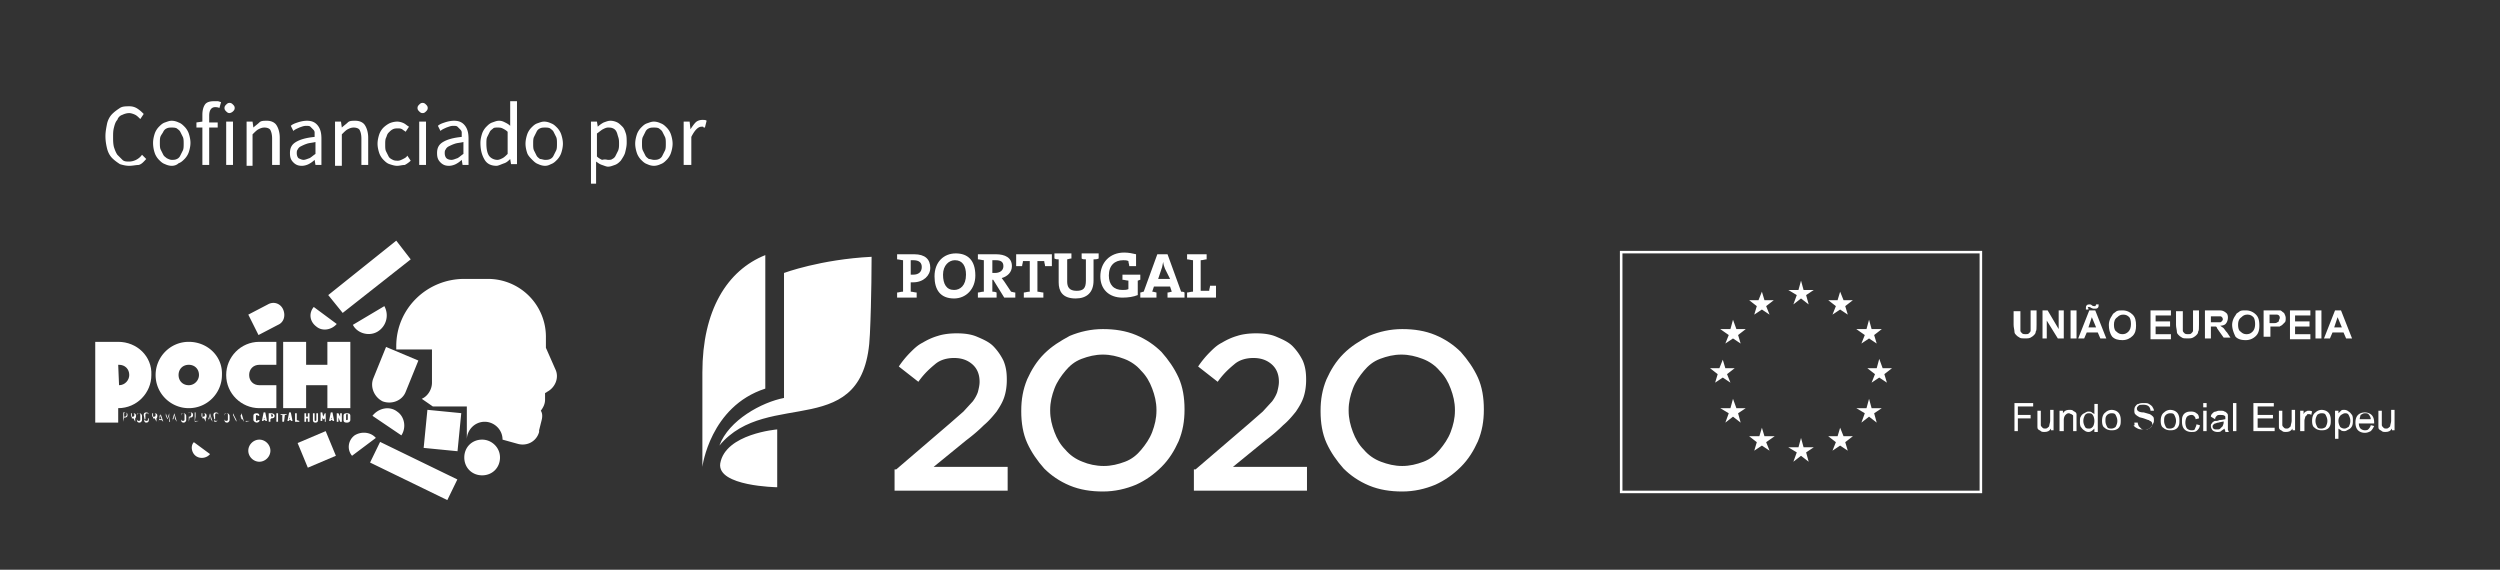 <?xml version="1.0" encoding="utf-8"?>
<svg xmlns="http://www.w3.org/2000/svg" xmlns:xlink="http://www.w3.org/1999/xlink" viewBox="0 0 294 67" role="img" aria-labelledby="partnership-logos"><rect x="0" y="0" width="294" height="67" fill="#333333" stroke="none"/><title id="partnership-logos-desc">partnership logos</title>><g fill="#fff"><use xlink:href="#B"/><path d="M129.7 57.8c-1.4 0-2.7-.2-3.9-.7s-2.2-1.2-3-2c-.8-.9-1.5-1.9-2-3s-.7-2.4-.7-3.7v-.1c0-1.3.2-2.5.7-3.7.5-1.1 1.1-2.1 2-3s1.9-1.5 3-2.1c1.2-.5 2.5-.8 3.9-.8s2.7.2 3.9.7 2.2 1.2 3 2c.8.9 1.5 1.9 2 3s.7 2.4.7 3.7v.1c0 1.3-.2 2.5-.7 3.7-.5 1.1-1.1 2.1-2 3s-1.9 1.6-3 2.1c-1.2.5-2.5.8-3.9.8m.1-3c.9 0 1.7-.2 2.5-.5s1.4-.8 1.9-1.4 1-1.3 1.3-2.1.5-1.6.5-2.5v-.1c0-.9-.2-1.7-.5-2.5s-.7-1.5-1.3-2.1c-.5-.6-1.2-1.1-2-1.4s-1.6-.5-2.5-.5-1.7.2-2.5.5-1.4.8-1.9 1.4-1 1.3-1.3 2.1-.5 1.6-.5 2.5v.1c0 .9.2 1.7.5 2.5s.7 1.5 1.3 2.1c.5.6 1.2 1.1 2 1.4.7.3 1.6.5 2.5.5"/><use xlink:href="#B" x="35.2"/><path d="M164.9 57.8c-1.4 0-2.7-.2-3.9-.7s-2.2-1.2-3-2c-.8-.9-1.5-1.9-2-3s-.7-2.4-.7-3.7v-.1c0-1.3.2-2.5.7-3.7.5-1.1 1.1-2.1 2-3s1.9-1.5 3-2.1c1.2-.5 2.5-.8 3.9-.8s2.7.2 3.9.7 2.2 1.2 3 2c.8.9 1.5 1.9 2 3s.7 2.4.7 3.7v.1c0 1.3-.2 2.5-.7 3.7-.5 1.1-1.1 2.1-2 3s-1.9 1.6-3 2.1c-1.2.5-2.5.8-3.9.8m0-3c.9 0 1.7-.2 2.5-.5s1.4-.8 1.9-1.4 1-1.3 1.3-2.1.5-1.6.5-2.5v-.1c0-.9-.2-1.7-.5-2.5s-.7-1.5-1.3-2.1c-.5-.6-1.2-1.1-2-1.4s-1.6-.5-2.5-.5-1.7.2-2.5.5-1.4.8-1.9 1.4-1 1.3-1.3 2.1-.5 1.6-.5 2.5v.1c0 .9.2 1.7.5 2.5s.7 1.5 1.3 2.1c.5.6 1.2 1.1 2 1.4s1.6.5 2.5.5m-57.5-21.6h-.3v1.1c.2 0 .5.1.7.1v.6h-2.3v-.6c.2 0 .4-.1.7-.1v-3.7c-.2 0-.5-.1-.7-.1v-.6h.6 1.4c1.3 0 1.9.6 1.9 1.6 0 .9-.8 1.7-2 1.7zm0-2.6h-.3v1.7h.3c.6 0 1-.3 1-.9 0-.5-.3-.8-1-.8zm4.8 4.5c-1.6 0-2.3-1-2.3-2.6 0-1.7 1.1-2.7 2.5-2.7s2.3.8 2.3 2.6c0 1.6-1.1 2.7-2.5 2.7zm.1-4.5c-.7 0-1.4.6-1.4 1.7s.4 1.8 1.3 1.8c.7 0 1.4-.5 1.4-1.8 0-1-.4-1.7-1.3-1.7zm5.8 4.4l-1.3-2.1h-.1v1.4c.1 0 .3 0 .5.1v.6H115v-.6c.2 0 .4-.1.7-.1v-3.7c-.2 0-.5-.1-.7-.1v-.6h.6 1.5c1.1 0 1.9.4 1.9 1.4 0 .7-.5 1.2-1.2 1.4.1.1.2.3.3.4l.8 1.2c.1 0 .3.1.5.1v.6h-1.3zm-1-4.4h-.4v1.5h.3c.6 0 1-.3 1-.8s-.3-.7-.9-.7zm5.8.7c0-.2-.1-.4-.1-.6h-.8v3.6c.2 0 .5.1.7.1v.6h-2.3v-.6c.2 0 .4-.1.7-.1v-3.6h-.8c0 .2-.1.4-.1.6h-.7v-1.4h4.2v1.4h-.8zm5.7-.8V33c0 1.4-.8 2.1-2.1 2.1-1.6 0-2-.9-2-1.9v-2.7c-.2 0-.3 0-.5-.1v-.6h2v.6c-.2 0-.4.1-.5.1v2.6c0 .6.2 1.1 1.1 1.1.8 0 1.1-.3 1.1-1.2v-2.5c-.2 0-.4 0-.5-.1v-.6h2v.6c-.2.1-.4.1-.6.1zm5.2 2.5v1.7c-.5.2-1.1.3-1.8.3-1.6 0-2.6-1-2.6-2.5 0-1.6 1.1-2.8 2.8-2.8.5 0 1 .1 1.4.2v1.4h-.8c0-.2-.1-.4-.1-.6-.2-.1-.4-.1-.6-.1-1 0-1.7.6-1.7 1.8 0 1.1.6 1.7 1.6 1.7.2 0 .5 0 .7-.1v-1c-.2 0-.5-.1-.7-.1v-.6h2.1v.6c-.1 0-.2.1-.3.1zm3.5 2v-.6c.2 0 .4-.1.5-.1l-.2-.6h-1.9l-.2.6c.2 0 .4.1.5.1v.6h-1.9v-.6c.1 0 .3-.1.4-.1l1.6-4.4h1.2l1.6 4.4c.1 0 .3 0 .4.1v.6h-2zm-.3-3.4c-.1-.3-.2-.5-.2-.8h0c-.1.3-.1.6-.2.8l-.4 1.2h1.4l-.6-1.2zm2.6 3.4v-.6c.2 0 .4-.1.7-.1v-3.7c-.2 0-.5-.1-.7-.1v-.6h2.3v.6c-.2 0-.4.1-.7.1v3.6h1c0-.2.1-.4.1-.6h.7V35h-3.4zM90 30c-4.5 1.8-7.4 6.5-7.4 13.8v11.1s.9-7.1 7.4-9.2V30zm2.2 16.8c-2.6.5-6.5 2.6-7.6 5.6 5.7-6.9 17.2-.2 17.7-13.1.2-4.1.2-9.1.2-9.1-6 .3-10.3 1.9-10.3 1.9v14.7zm-.8 3.7s-6.1.5-6.7 4c-.4 2.7 6.7 2.8 6.7 2.8v-6.8z"/><use xlink:href="#C"/><path d="M240.2 39.8v-3.3h.6l1.3 2.2v-2.2h.6v3.3h-.7l-1.3-2.1v2.1h-.5zm3.3 0v-3.3h.7v3.3h-.7zm4.2 0h-.7l-.3-.7h-1.3l-.3.7h-.7l1.3-3.3h.7l1.3 3.3zm-2.1-3.4h-.3v-.1c0-.2 0-.3.1-.4s.2-.1.3-.1h.1s.1 0 .2.1.2.1.3.1h.1s.1-.1.1-.2h.3c0 .2 0 .3-.1.4s-.2.1-.3.1h-.2s-.1 0-.3-.1c-.1-.1-.2-.1-.3-.1h-.1c.1.1.1.2.1.3zm.9 2.1l-.5-1.2-.4 1.2h.9zm1.5-.3c0-.3.1-.6.2-.8s.2-.3.3-.5c.1-.1.3-.2.4-.3.2-.1.4-.1.7-.1.5 0 .9.2 1.2.5s.4.7.4 1.3c0 .5-.1.9-.4 1.2s-.7.5-1.2.5-.9-.1-1.2-.4c-.3-.4-.4-.9-.4-1.4zm.6 0c0 .4.1.7.3.8.2.2.4.3.7.3s.5-.1.7-.3.3-.5.3-.9-.1-.7-.2-.8c-.2-.2-.4-.3-.7-.3s-.5.1-.7.3c-.3.2-.4.5-.4.9zm4.3 1.6v-3.3h2.4v.6h-1.8v.7h1.7v.6h-1.7v.9h1.8v.6h-2.4z"/><use xlink:href="#C" x="19.1"/><path d="M259.3 39.8v-3.3h1.4c.4 0 .6 0 .8.1s.3.2.4.3a.9.9 0 0 1 .1.5c0 .2-.1.5-.2.6-.1.2-.4.3-.7.3.1.1.3.2.4.3s.2.3.4.5l.4.6h-.8l-.5-.7c-.2-.3-.3-.4-.3-.5-.1-.1-.1-.1-.2-.1h-.3-.2v1.4h-.7zm.7-1.9h.5.6c.1 0 .1-.1.2-.1 0-.1.1-.1.1-.2s0-.2-.1-.3-.1-.1-.3-.1h-.5-.5v.7zm2.5.3c0-.3.1-.6.2-.8s.2-.3.3-.5c.1-.1.3-.2.4-.3.2-.1.4-.1.7-.1.5 0 .9.2 1.2.5s.4.7.4 1.3c0 .5-.1.9-.4 1.2s-.7.5-1.2.5-.9-.1-1.2-.4c-.2-.4-.4-.9-.4-1.4zm.7 0c0 .4.1.7.3.8.2.2.4.3.7.3s.5-.1.7-.3.3-.5.3-.9-.1-.7-.2-.8c-.2-.2-.4-.3-.7-.3s-.5.1-.7.3c-.3.2-.4.5-.4.9zm3 1.6v-3.3h1.1.8c.2 0 .3.2.5.3.1.2.2.4.2.6s0 .4-.1.5l-.3.3c-.1.1-.2.1-.3.2h-.7-.4v1.2h-.8zm.7-2.7v.9h.4c.3 0 .4 0 .5-.1.1 0 .2-.1.2-.2s.1-.2.1-.3 0-.2-.1-.3-.2-.1-.3-.1h-.5-.3zm2.4 2.7v-3.3h2.4v.6h-1.8v.7h1.7v.6h-1.7v.9h1.8v.6h-2.4zm3 0v-3.3h.7v3.3h-.7zm4.3 0h-.7l-.3-.7h-1.3l-.3.7h-.7l1.3-3.3h.7l1.3 3.3zm-1.2-1.3l-.5-1.2-.4 1.2h.9zm-38.5 12.2v-3.3h2.2v.4h-1.8v1h1.5v.4h-1.5v1.5h-.4z"/><use xlink:href="#D"/><path d="M242.2 50.7v-2.4h.4v.3c.2-.3.4-.4.8-.4.1 0 .3 0 .4.1s.2.1.3.2.1.2.1.3v.4 1.5h-.4v-1.4-.4c0-.1-.1-.1-.2-.2-.1 0-.2-.1-.3-.1-.2 0-.3.1-.4.2s-.2.3-.2.6v1.3h-.5zm4.1 0v-.3c-.2.2-.4.4-.7.4-.2 0-.4-.1-.5-.2-.2-.1-.3-.3-.4-.4-.1-.2-.1-.4-.1-.6s0-.5.1-.6a.78.78 0 0 1 .4-.4c.2-.1.3-.2.5-.2.1 0 .3 0 .4.1s.2.1.3.2v-1.2h.4v3.3h-.4zm-1.3-1.2c0 .3.1.5.2.7s.3.2.5.2.3-.1.4-.2.2-.4.2-.7-.1-.6-.2-.7c-.1-.2-.3-.2-.5-.2s-.3.1-.4.2c-.1.2-.2.4-.2.7z"/><use xlink:href="#E"/><path d="M251 49.7h.4c0 .2.1.3.1.4l.3.3c.1.1.3.1.5.1s.3 0 .4-.1c.1 0 .2-.1.3-.2s.1-.2.1-.3 0-.2-.1-.3-.2-.1-.3-.2c-.1 0-.3-.1-.6-.2s-.5-.1-.6-.2a1.38 1.38 0 0 1-.4-.3c-.1-.1-.1-.3-.1-.4 0-.2 0-.3.1-.5.1-.1.2-.3.4-.3.2-.1.4-.1.6-.1s.5 0 .6.1a1.38 1.38 0 0 1 .4.3c.1.2.2.3.2.5h-.4c0-.2-.1-.4-.2-.5s-.3-.2-.6-.2-.5 0-.6.1-.2.2-.2.3 0 .2.1.3.3.2.7.2l.7.2c.2.1.3.2.4.3s.1.3.1.5-.1.3-.2.5a.78.78 0 0 1-.4.4c-.2.1-.4.1-.6.1-.3 0-.5 0-.7-.1s-.4-.2-.5-.4c.2.1.1-.1.1-.3z"/><use xlink:href="#E" x="6.9"/><path d="M258.3 49.9l.4.1c0 .3-.2.5-.3.6-.2.2-.4.2-.7.2s-.6-.1-.8-.3-.3-.5-.3-.9c0-.3 0-.5.1-.7a.78.78 0 0 1 .4-.4c.2-.1.4-.1.6-.1.3 0 .5.1.6.2.2.1.3.3.3.6l-.4.1c0-.2-.1-.3-.2-.4s-.2-.1-.3-.1c-.2 0-.4.1-.5.2s-.2.4-.2.7.1.6.2.7.3.2.5.2.3 0 .4-.1c.1-.3.2-.4.2-.6zm.8-2v-.5h.4v.5h-.4zm0 2.8v-2.4h.4v2.4h-.4zm2.5-.3c-.1.1-.3.2-.4.3s-.3.1-.4.1c-.3 0-.5-.1-.6-.2s-.2-.3-.2-.5c0-.1 0-.2.1-.3s.1-.2.2-.2c.1-.1.2-.1.3-.1s.2 0 .4-.1c.3 0 .6-.1.7-.1v-.1c0-.2 0-.3-.1-.3-.1-.1-.3-.1-.5-.1s-.3 0-.4.1-.2.2-.2.4l-.5-.3c0-.2.1-.3.2-.4s.2-.2.4-.2c.2-.1.3-.1.5-.1s.4 0 .5.1c.1 0 .2.1.3.2s.1.2.1.3v.4.5.7c0 .1.1.2.1.3h-.4c0-.2-.1-.3-.1-.4zm0-.9c-.1.1-.4.1-.7.2-.2 0-.3.1-.4.1s-.1.1-.2.1c0 .1-.1.1-.1.2s0 .2.1.3.2.1.4.1.3 0 .4-.1l.3-.3c0-.1.1-.2.1-.4v-.2zm1 1.2v-3.3h.4v3.3h-.4zm2.4 0v-3.3h2.4v.4h-1.9v1h1.8v.4h-1.8v1.1h2v.4H265z"/><use xlink:href="#D" x="28.4"/><path d="M270.5 50.7v-2.4h.4v.4c.1-.2.2-.3.3-.3.1-.1.2-.1.3-.1s.3 0 .4.1l-.1.4c-.1-.1-.2-.1-.3-.1s-.2 0-.2.1l-.2.2c0 .1-.1.3-.1.5v1.2h-.5zm1.4-1.2c0-.4.1-.8.4-1a1.08 1.08 0 0 1 .7-.3c.3 0 .6.1.8.3s.3.5.3.9c0 .3 0 .5-.1.7a.78.78 0 0 1-.4.4c-.2.1-.4.1-.6.1-.3 0-.6-.1-.8-.3-.2-.1-.3-.4-.3-.8zm.4 0c0 .3.1.5.2.7s.3.2.5.2.4-.1.5-.2c.1-.2.2-.4.2-.7s-.1-.5-.2-.7-.3-.2-.5-.2-.4.1-.5.2c-.1.2-.2.4-.2.7zm2.3 2.1v-3.3h.4v.3l.3-.3c.1-.1.2-.1.4-.1s.4.1.5.2c.2.1.3.3.4.4.1.2.1.4.1.6s0 .5-.1.7a.78.78 0 0 1-.4.4c-.2.1-.3.2-.5.2-.1 0-.3 0-.4-.1s-.2-.1-.3-.2v1.2h-.4zm.4-2.1c0 .3.1.5.2.7.1.1.3.2.5.2s.3-.1.5-.2c.1-.2.2-.4.2-.7s-.1-.5-.2-.7-.3-.2-.4-.2c-.2 0-.3.1-.5.2-.2.2-.3.4-.3.7zm3.8.5l.4.1c-.1.2-.2.4-.4.6-.2.1-.4.2-.7.2s-.6-.1-.8-.3-.3-.5-.3-.9.1-.7.3-.9.5-.3.8-.3.6.1.8.3.3.5.3.9v.1h-1.8c0 .3.1.5.2.6s.3.2.5.2c.1 0 .3 0 .4-.1.2-.2.3-.4.3-.5zm-1.3-.7h1.3c0-.2-.1-.4-.2-.5-.1-.2-.3-.2-.5-.2s-.3.1-.5.2c0 .1-.1.3-.1.5z"/><use xlink:href="#D" x="40.1"/><path d="M233.1 58h-42.6V29.5h42.6V58zm-42.3-.3h42V29.8h-42v27.9zm20.1-21.9l.9-.7.9.7-.3-1.1.9-.6h-1.2l-.3-1.1-.3 1.1h-1.2l1 .6zm-4.6 1.2l.9-.6.9.6-.4-1 .9-.7h-1.1l-.3-1-.4 1h-1.1l.9.7zm-2.5.6l-.3 1.1h-1.2l1 .7-.4 1 .9-.6.9.6-.3-1 .9-.7h-1.1zm-1.2 6.8l.9.6-.4-1 .9-.7h-1.1l-.3-1-.4 1h-1.1l.9.7-.3 1zm1.6 3.6l-.4-1.1-.3 1.1h-1.2l1 .6-.4 1.1.9-.7.9.7-.3-1.1.9-.6zm3.3 3.3l-.3-1-.3 1h-1.2l.9.7-.3 1 .9-.6.9.6-.4-1 1-.7zm4.6 1.3l-.3-1.1-.3 1.1h-1.2l1 .6-.4 1.1.9-.7.9.7-.3-1.1.9-.6zm4.7-1.3l-.4-1-.3 1H215l.9.7-.4 1 .9-.6.9.6-.3-1 .9-.7zm3.3-3.3l-.3-1.1-.3 1.1h-1.2l1 .6-.4 1.1.9-.7.9.7-.3-1.1.9-.6zm2.4-4.7h-1.1l-.4-1.1-.3 1.1h-1.1l.9.7-.4 1 .9-.6.9.6-.3-1zm-3.6-2.9l.9-.6.9.6-.3-1 .9-.7h-1.2l-.3-1.1-.3 1.1h-1.2l1 .7zm-2.5-6.1l-.3 1H215l.9.7-.4 1 .9-.6.9.6-.3-1 .9-.7h-1.1zM15.2 19.5c-.4 0-.8-.1-1.1-.2-.3-.2-.6-.4-.9-.7s-.5-.7-.6-1.1-.2-.9-.2-1.5c0-.5.1-1 .2-1.5.1-.4.3-.8.6-1.1s.6-.5.9-.7.7-.2 1.1-.2a1.69 1.69 0 0 1 1 .3c.3.2.5.4.7.6l-.4.6c-.2-.2-.4-.4-.6-.5s-.5-.2-.7-.2c-.3 0-.6.1-.8.2a.9.9 0 0 0-.6.6c-.2.2-.3.5-.4.9s-.1.7-.1 1.1 0 .8.1 1.2c.1.3.2.6.4.9l.6.6c.2.2.5.2.8.2s.6-.1.8-.2.5-.3.7-.6l.5.5c-.3.3-.5.6-.9.7-.3 0-.7.1-1.1.1zm5 0c-.3 0-.6-.1-.8-.2-.3-.1-.5-.3-.7-.5s-.4-.5-.5-.8a3.73 3.73 0 0 1-.2-1.2c0-.4.1-.8.2-1.1s.3-.6.5-.8.4-.4.7-.5.5-.2.8-.2.6.1.8.2c.3.1.5.3.7.5s.4.5.5.8.2.7.2 1.1-.1.8-.2 1.1-.3.6-.5.8-.4.4-.7.5c-.2.2-.5.3-.8.3zm0-.7c.2 0 .4 0 .6-.1a.78.78 0 0 0 .4-.4l.3-.6c.1-.2.1-.5.1-.8s0-.6-.1-.8l-.3-.6c-.1-.2-.3-.3-.4-.4-.2-.1-.4-.1-.6-.1s-.4 0-.6.1a.78.78 0 0 0-.4.4c-.1.2-.2.3-.3.5s-.1.5-.1.8 0 .6.1.8l.3.6c.1.2.3.3.4.4.2.1.4.2.6.2zm3.6.6V15h-.7v-.6l.7-.1v-.8c0-.5.1-.9.3-1.2s.6-.4 1.1-.4h.4c.1 0 .3.1.4.1l-.2.7c-.2-.1-.4-.1-.5-.1-.4 0-.7.3-.7 1v.8h1v.6h-1v4.4h-.8zm3.2-6.1c-.2 0-.3-.1-.4-.2s-.2-.2-.2-.4.1-.3.2-.4.2-.2.4-.2.3.1.4.2.2.2.2.4-.1.3-.2.4a.76.76 0 0 1-.4.2zm-.4 6.1v-5.1h.8v5.1h-.8zm2.4 0v-5.1h.7l.1.7h0c.2-.2.5-.4.7-.6s.5-.2.9-.2c.5 0 .9.2 1.1.5s.4.8.4 1.5v3.2H32v-3.1c0-.5-.1-.8-.2-1s-.4-.3-.7-.3-.5.1-.7.2-.4.3-.7.6v3.7H29zm6.5.1c-.4 0-.7-.1-1-.4s-.4-.6-.4-1.1c0-.6.2-1 .7-1.3s1.2-.5 2.2-.6v-.5c0-.2-.1-.3-.2-.4l-.3-.3c-.1-.1-.3-.1-.5-.1-.3 0-.5.1-.8.2-.2.1-.5.2-.7.4l-.3-.6c.2-.2.5-.3.8-.4s.7-.2 1.1-.2c.6 0 1 .2 1.3.6s.4.9.4 1.5v3.1h-.7l-.1-.6h0a3.04 3.04 0 0 1-.7.5c-.2.1-.5.2-.8.2zm.2-.7c.2 0 .4-.1.7-.2.2-.1.4-.3.7-.5v-1.4c-.4.1-.7.1-1 .2s-.5.2-.7.3a.78.78 0 0 0-.4.4c-.1.1-.1.3-.1.4 0 .3.1.5.2.6.2.1.4.2.6.2zm3.7.6v-5.1h.7l.1.7h0c.2-.2.5-.4.7-.6s.5-.2.9-.2c.5 0 .9.2 1.1.5s.4.8.4 1.5v3.2h-.8v-3.1c0-.5-.1-.8-.2-1s-.4-.3-.7-.3-.5.1-.7.2-.4.3-.7.6v3.7h-.8zm7.3.1c-.3 0-.6-.1-.9-.2s-.5-.3-.7-.5-.4-.5-.5-.8-.2-.7-.2-1.1.1-.8.2-1.1.3-.6.5-.8a3.04 3.04 0 0 1 .7-.5 2.39 2.39 0 0 1 .9-.2c.3 0 .6.1.8.2s.4.3.6.4l-.4.6c-.1-.1-.3-.2-.4-.3-.2-.1-.3-.1-.5-.1s-.4 0-.6.1-.3.2-.5.4-.2.4-.3.6-.1.5-.1.8 0 .6.1.8l.3.6c.1.2.3.3.5.4s.4.1.6.1.4-.1.6-.2.4-.2.5-.4l.4.6a3.04 3.04 0 0 1-.7.5c-.3 0-.6.1-.9.1zm3-6.2c-.2 0-.3-.1-.4-.2s-.2-.2-.2-.4.1-.3.2-.4.2-.2.4-.2.3.1.4.2.2.2.2.4-.1.3-.2.4-.2.2-.4.2zm-.4 6.1v-5.1h.8v5.1h-.8zm3.5.1c-.4 0-.7-.1-1-.4s-.4-.6-.4-1.1c0-.6.2-1 .7-1.3s1.2-.5 2.2-.6v-.5c0-.2-.1-.3-.2-.4l-.3-.3c-.1-.1-.3-.1-.5-.1-.3 0-.5.1-.8.2-.2.1-.5.2-.7.4l-.3-.6c.2-.2.5-.3.8-.4s.7-.2 1.1-.2c.6 0 1 .2 1.3.6s.4.9.4 1.5v3.1h-.7l-.1-.6h0a3.04 3.04 0 0 1-.7.5c-.2.1-.5.2-.8.2zm.3-.7c.2 0 .4-.1.7-.2.2-.1.4-.3.7-.5v-1.4c-.4.1-.7.1-1 .2s-.5.2-.7.3a.78.78 0 0 0-.4.4c-.1.1-.1.3-.1.4 0 .3.1.5.2.6s.3.2.6.2zm5.3.7c-.6 0-1.1-.2-1.4-.7s-.5-1.1-.5-2c0-.4.1-.8.2-1.1s.3-.6.5-.8.4-.4.7-.5.5-.2.8-.2.5.1.7.2.4.2.6.4v-.9-2h.8v7.4h-.7l-.1-.6h0c-.2.2-.4.4-.7.5s-.7.3-.9.3zm.1-.7c.2 0 .4-.1.6-.2s.4-.3.6-.5v-2.6c-.2-.2-.4-.3-.6-.4s-.4-.1-.6-.1-.4 0-.5.1-.3.2-.4.4l-.3.6c-.1.2-.1.5-.1.8 0 .6.1 1.1.3 1.4s.6.5 1 .5zm5.6.7c-.3 0-.6-.1-.8-.2-.3-.1-.5-.3-.7-.5s-.5-.5-.6-.8-.2-.7-.2-1.1.1-.8.2-1.1.3-.6.5-.8.4-.4.7-.5.5-.2.8-.2.6.1.8.2c.3.1.5.3.7.5s.4.5.5.8.2.7.2 1.1-.1.8-.2 1.1-.3.6-.5.8-.4.4-.7.5c-.2.1-.4.2-.7.2zm0-.7c.2 0 .4 0 .6-.1a.78.78 0 0 0 .4-.4l.3-.6c.1-.2.1-.5.1-.8s0-.6-.1-.8l-.3-.6c-.1-.2-.3-.3-.4-.4-.2-.1-.4-.1-.6-.1s-.4 0-.6.1a.78.78 0 0 0-.4.4l-.3.6c-.1.2-.1.5-.1.8s0 .6.1.8l.3.6c.1.2.3.3.4.4.2 0 .4.1.6.1zm5.4 2.7v-7.2h.7l.1.6h0a3.04 3.04 0 0 1 .7-.5c.3-.1.5-.2.8-.2s.6.1.8.2.4.3.6.5.3.5.4.8.1.7.1 1.1-.1.8-.2 1.2c-.1.3-.3.6-.5.9-.2.2-.4.4-.7.5s-.5.2-.8.2c-.2 0-.4-.1-.7-.2s-.4-.2-.7-.4v.9 1.7h-.6zm2-2.7c.2 0 .4 0 .5-.1a.78.78 0 0 0 .4-.4l.3-.6c.1-.3.1-.5.1-.8s0-.5-.1-.8-.1-.4-.2-.6a.78.78 0 0 0-.4-.4c-.2-.1-.4-.1-.6-.1s-.4.1-.6.2-.4.3-.7.5v2.7c.2.2.4.3.6.4.4-.1.6 0 .7 0zm5.4.7c-.3 0-.6-.1-.8-.2-.3-.1-.5-.3-.7-.5s-.4-.5-.5-.8-.2-.7-.2-1.1.1-.8.2-1.1.3-.6.5-.8.4-.4.7-.5.5-.2.8-.2.6.1.8.2c.3.1.5.3.7.5s.4.5.5.8.2.7.2 1.1-.1.8-.2 1.1-.3.6-.5.8-.4.4-.7.5c-.2.1-.5.2-.8.2zm0-.7c.2 0 .4 0 .6-.1a.78.78 0 0 0 .4-.4l.3-.6c.1-.2.1-.5.1-.8s0-.6-.1-.8l-.3-.6c-.1-.2-.3-.3-.4-.4-.2-.1-.4-.1-.6-.1s-.4 0-.6.1a.78.78 0 0 0-.4.4l-.3.6c-.1.2-.1.5-.1.8s0 .6.1.8l.3.6c.1.2.3.3.4.4.2 0 .4.1.6.1zm3.5.6v-5.1h.7l.1.9h0c.2-.3.4-.6.6-.8s.5-.3.8-.3c.2 0 .4 0 .5.1l-.2.8c-.1 0-.2 0-.2-.1h-.2c-.2 0-.4.1-.6.3s-.4.5-.6.9v3.3h-.9zM48.3 30.5l-1.7-2.2-8 6.4 1.7 2.1 8-6.3m-16.8 5.3L29.2 37l1.2 2.4 2.3-1.2c.7-.3.9-1.1.6-1.8s-1.1-1-1.8-.6M44.4 39c1-.6 1.4-1.9.8-3l-3.7 2.2c.5 1 1.9 1.4 2.9.8m-2.7 12.2c-.8.6-.9 1.7-.3 2.4l2.8-2.1c-.6-.7-1.7-.8-2.5-.3m-4.5-12.8c.7.6 1.8.4 2.4-.3l-2.7-2c-.6.7-.5 1.7.3 2.3M23 53.6c.5.4 1.3.3 1.7-.2L22.8 52c-.4.4-.3 1.2.2 1.6m8.8-.6c0 .7-.6 1.3-1.3 1.3s-1.3-.6-1.3-1.3.6-1.3 1.3-1.3 1.3.6 1.3 1.3m-9.6-12.8c-2.2 0-3.9 1.8-3.9 3.9 0 2.2 1.8 3.9 3.9 3.9 2.2 0 3.9-1.8 3.9-3.9.1-2.2-1.7-3.9-3.9-3.9m0 5.1c-.7 0-1.2-.5-1.2-1.2s.5-1.2 1.2-1.2 1.2.5 1.2 1.2c0 .6-.5 1.2-1.2 1.2z"/><path d="M30.5 42.9h2v-2.7h-2c-2.2 0-3.9 1.8-3.9 3.9 0 2.2 1.8 3.9 3.9 3.9h2v-2.7h-2c-.7 0-1.2-.5-1.2-1.2s.5-1.2 1.2-1.2m-16.6-2.7h-2.7v9.5h2.7V48c2.2 0 3.9-1.8 3.9-3.9.1-2.2-1.7-3.9-3.9-3.9m.1 5.1h0l-.1-2.4h.1c.7 0 1.2.5 1.2 1.2 0 .6-.5 1.2-1.2 1.2zm24.5-5.1v2.7H36v-2.7h-2.7V48H36v-2.7h2.5V48h2.7v-7.8h-2.7M36.2 55L35 52.1l3.3-1.4 1.2 2.9-3.3 1.4m-21.7-5.4v-1.1h.2c.2 0 .3.1.3.3s-.1.3-.3.3h-.1l-.1.5h0 0m.1-1v.4h.1c.1 0 .2-.1.2-.3s-.1-.2-.2-.2l-.1.1z"/><path d="M15.9 49.6h0c-.1 0-.1 0 0 0l-.2-.4h-.2v.4h0v-1h.2c.2 0 .3.1.3.3 0 .1 0 .2-.1.3v.4m-.5-1v.4h.2c.1 0 .2 0 .2-.2s-.1-.2-.2-.2h-.2z"/><use xlink:href="#F"/><path d="M17 49.3c0 .1.1.2.2.2.2 0 .2-.1.2-.2v-.1h-.1 0 .2v.2c0 .2-.1.3-.3.3s-.3-.2-.2-.4l-.1-.5c0-.2.1-.3.3-.3s.3.1.3.3h0c0-.1-.1-.2-.2-.2-.2 0-.2.1-.2.2v.5"/><path d="M18.4 49.6h0c-.1 0-.1 0 0 0l-.2-.4H18v.4h0v-1h.2c.2 0 .3.1.3.3 0 .1 0 .2-.1.3v.4m-.5-1v.4h.2c.1 0 .2 0 .2-.2s-.1-.2-.2-.2h-.2zm1.3 1c-.1 0-.1 0 0 0-.1 0-.1 0 0 0l-.2-.2h-.3l-.1.3h0l.3-1h0l.3.9m-.4-.8l-.1.5h.3l-.2-.5h0zm1.2.8h0c-.1 0-.1 0 0 0l-.1-.7-.2.4h0l-.2-.4v.7h0v-1h0l.2.6.2-.6h0v1m.9 0s-.1 0 0 0l-.2-.3h-.3l-.1.3h0l.3-1h0l.3 1m-.3-.8l-.1.5h.2l-.1-.5z"/><use xlink:href="#F" x="5.2"/><path d="M22.2 49.6s-.1 0 0 0v-1.1h.2c.2 0 .3.1.3.3s-.1.3-.3.3h-.1l-.1.5h0m0-1v.4h.1c.1 0 .2-.1.2-.3s-.1-.2-.2-.2l-.1.1z"/><path d="M22.9 49.6v-1.1h.5 0-.4v.5h.3 0-.3l-.1.6h0l.5-.1h0-.5m1.3.1h0l-.2-.4h-.2v.4h0v-1h.2c.2 0 .3.1.3.3 0 .1 0 .2-.1.3v.4m-.5-1v.4h.2c.1 0 .2 0 .2-.2s-.1-.2-.2-.2h-.2zm1.3 1s-.1 0 0 0c-.1 0-.1 0 0 0l-.2-.3h-.3l-.1.3h0l.3-1h0l.3 1m-.3-.8l-.1.5h.2l-.1-.5zm.5.5c0 .1.1.2.2.2.2 0 .2-.1.2-.2h0c0 .2-.1.3-.3.3-.1.1-.1-.1-.1-.3l-.1-.5c0-.2.1-.3.3-.3s.3.1.3.3h0c0-.1-.1-.2-.2-.2-.2 0-.2.1-.2.2v.5m.8.3c-.1 0-.1 0 0 0v-1.1h0v1.1"/><use xlink:href="#F" x="10.3"/><path d="M27.8 49.6l-.4-.8v.8h0v-1h0l.4.8v-.8h0v1m.9 0c-.1 0-.1 0 0 0-.1 0-.1 0 0 0l-.2-.3h-.3l-.1.3h0l.3-1h0l.3 1m-.4-.8l-.1.5h.2l-.1-.5h0zm.6.8s-.1 0 0 0v-1.1h0v1.1l.5-.1h0-.5"/><path d="M30.2 49.7c-.2 0-.4-.2-.4-.3v-.5c0-.2.1-.3.4-.3.2 0 .3.1.3.3h-.2c0-.1 0-.1-.1-.1s-.1.1-.1.1v.5c0 .1 0 .1.1.1s.1-.1.1-.1h.2c.1.1-.1.3-.3.3"/><path d="M31.2 49.6v-.2H31v.1h-.2l.2-1h.2l.2 1h-.2m-.1-.4l-.1.2h.1v-.2zm.7.2v.3h-.2v-1h.3c.2 0 .4.1.4.3s-.1.3-.4.3l-.1.1m.1-.6c-.1 0-.1.1 0 0v.3h.1c.1 0 .1 0 .1-.2 0 0-.1-.1-.2-.1h0zm.8.9h-.2v-1h.2v1m.7 0h-.2v-.8H33v-.1h.7v.1h-.2l-.1.8m.8 0v-.2H34v.1h-.2l.2-1h.2l.2 1h-.2m-.1-.4l-.1.2h.1v-.2zm1.1.4v.1h-.5v-1h.2v.8l.3.1m.8.1h-.2v-1h.2v.4h.2v-.4h.2v1h-.2v-.4H36v.4"/><path d="M37.4 49.4c0 .2-.1.3-.3.3s-.3-.1-.3-.3v-.8h.2v.8c0 .1 0 .1.1.1s.1-.1.1-.1v-.8h.2v.8"/><path d="M38.4 49.6h-.2v-.4l-.1.1H38l-.1-.2v.4h-.2v-1h.2l.1.5.2-.4h.1v1m.8 0v-.2h-.2v.1h-.2l.2-1h.2l.2 1h-.2m-.1-.4l-.1.2h.1v-.2zm.8 0c-.1 0-.1 0 0 0v.5h-.2v-1h.2l.2.4v-.4h.2v1H40l-.2-.5"/><path d="M40.8 49.7c-.3 0-.4-.1-.4-.3v-.5c0-.2.1-.3.4-.3s.4.1.4.3v.5c0 .1-.1.3-.4.3m-.1-.4c0 .1 0 .1.1.1s.1-.1.1-.1v-.5c0-.1 0-.1-.1-.1s-.1.1-.1.1v.5zm2.82 5.095l1.18-2.428 9.084 4.416-1.18 2.428zM45 47.2c1.1.4 2.3-.1 2.7-1.1l1.5-3.7-3.8-1.6-1.5 3.7c-.4 1 .1 2.2 1.1 2.7zm1.7 1.2c-.9-.7-2.2-.4-2.9.5l3.4 2.3c.6-.9.4-2.2-.5-2.8zm3.123 4.273l.44-4.478 3.981.391-.44 4.478zM56.7 51.7c-1.2 0-2.1.9-2.1 2.1s.9 2.1 2.1 2.1 2.1-.9 2.1-2.1-1-2.1-2.1-2.1zM50.8 41v4h0c0 .8-.5 1.6-1.2 1.9l1.3.9h4v3.9c0-1.1.9-2.1 2.1-2.1 1.1 0 2.1.9 2.1 2.1h0 0l1.8.5c1.1.3 2.2-.3 2.5-1.4h0 0v-.2l.3-1.2c.1-.4.1-.8-.1-1.1.3-.4.5-.8.5-1.3v-.8c.1 0 .1 0 .2-.1 1-.5 1.5-1.7 1-2.7l-1.1-2.5v-1.3a6.81 6.81 0 0 0-6.8-6.8h-.2.1-2.7c-4.4 0-8 3.5-8 7.9v.4h4.2V41"/></g><defs ><path id="B" d="M105.4 55.2l6.3-5.4 1.6-1.4 1.1-1.2c.3-.4.5-.8.6-1.1.1-.4.2-.8.2-1.2 0-.9-.3-1.6-.9-2.1s-1.3-.7-2.1-.7-1.6.2-2.2.7-1.3 1.1-2 2.1l-2.3-1.8a11.22 11.22 0 0 1 1.3-1.6c.5-.5.9-.9 1.5-1.2.5-.3 1.1-.6 1.8-.8.6-.2 1.4-.3 2.2-.3.9 0 1.7.1 2.4.4s1.4.6 1.9 1.1a6.57 6.57 0 0 1 1.2 1.7c.3.7.4 1.4.4 2.2v.1c0 .7-.1 1.4-.3 2s-.5 1.1-.9 1.7c-.4.5-.9 1.1-1.5 1.6-.6.6-1.3 1.2-2.1 1.8l-3.8 3.1h8.7v2.8h-13.3v-2.5z"/><path id="C" d="M236.9 36.6h.7v1.8.5c0 .1.1.2.2.3s.3.1.4.1c.2 0 .3 0 .4-.1s.2-.2.2-.3v-.6-1.8h.7v1.7c0 .4 0 .7-.1.8 0 .2-.1.3-.2.4s-.2.2-.4.3-.4.1-.6.1c-.3 0-.6 0-.7-.1-.2-.1-.3-.2-.4-.3s-.2-.2-.2-.4-.1-.5-.1-.8v-1.6z"/><path id="D" d="M241.2 50.7v-.3c-.2.3-.4.4-.8.4-.1 0-.3 0-.4-.1s-.2-.1-.3-.2-.1-.2-.1-.3v-.4-1.5h.4v1.3.4c0 .1.1.2.2.3s.2.1.3.1.2 0 .3-.1.2-.1.2-.3c0-.1.1-.3.1-.5v-1.3h.4v2.4h-.3z"/><path id="E" d="M247.2 49.5c0-.4.1-.8.4-1a1.08 1.08 0 0 1 .7-.3c.3 0 .6.1.8.3s.3.5.3.9c0 .3 0 .5-.1.7a.78.78 0 0 1-.4.4c-.2.1-.4.1-.6.1-.3 0-.6-.1-.8-.3-.2-.1-.3-.4-.3-.8zm.4 0c0 .3.1.5.2.7s.3.2.5.2.4-.1.5-.2c.1-.2.2-.4.2-.7s-.1-.5-.2-.7-.3-.2-.5-.2-.4.1-.5.2c-.2.2-.2.4-.2.7z"/><path id="F" d="M16.4 49.7c-.2 0-.3-.1-.3-.3v-.5c0-.2.1-.3.3-.3s.3.2.3.3v.5c0 .1-.1.3-.3.3m-.3-.4c0 .1.1.2.2.2.2 0 .2-.1.2-.2v-.5c0-.1 0-.2-.2-.2s-.2.1-.2.2v.5z"/></defs></svg>